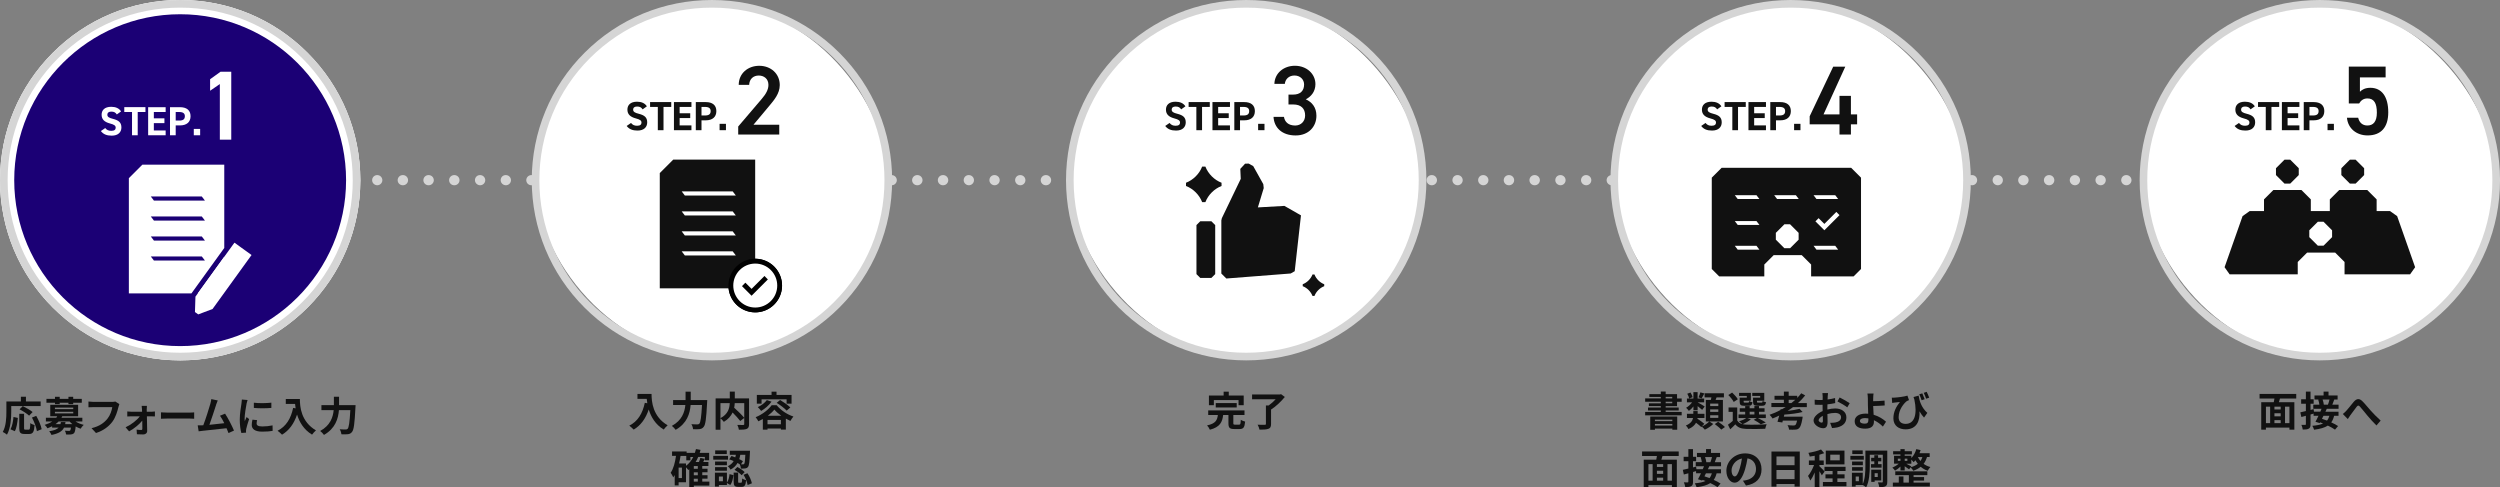 <?xml version="1.0" encoding="UTF-8"?><svg id="Layer_2" xmlns="http://www.w3.org/2000/svg" viewBox="0 0 982.65 191.56"><rect x="0" y="0" width="982.65" height="191.56" fill="#808080" stroke="none"/><defs><style>.cls-1,.cls-2{fill:none;}.cls-1,.cls-2,.cls-3{stroke:#000;stroke-miterlimit:10;}.cls-1,.cls-3{stroke-width:1.9px;}.cls-4,.cls-5,.cls-6,.cls-7,.cls-8{stroke-width:0px;}.cls-5,.cls-3{fill:#fff;}.cls-2{stroke-width:1.52px;}.cls-6{fill:#d5d5d5;}.cls-7{fill:#1b0075;}.cls-8{fill:#111;}</style></defs><g id="_画像"><path class="cls-6" d="m148.29,72.82c-1.1,0-2.02-.9-2.02-2s.87-2,1.97-2h.05c1.1,0,2,.9,2,2s-.9,2-2,2Z"/><path class="cls-6" d="m906.58,72.82h-.1c-1.1,0-2-.9-2-2s.9-2,2-2h.1c1.1,0,2,.9,2,2s-.9,2-2,2Zm-10.11,0h-.1c-1.1,0-2-.9-2-2s.9-2,2-2h.1c1.1,0,2,.9,2,2s-.9,2-2,2Zm-10.11,0c-1.1,0-2.05-.9-2.05-2s.85-2,1.95-2h.1c1.1,0,2,.9,2,2s-.9,2-2,2Zm-10.11,0c-1.1,0-2.05-.9-2.05-2s.85-2,1.95-2h.1c1.1,0,2,.9,2,2s-.9,2-2,2Zm-10.11,0h-.1c-1.1,0-2-.9-2-2s.9-2,2-2h.1c1.1,0,2,.9,2,2s-.9,2-2,2Zm-10.11,0h-.1c-1.1,0-2-.9-2-2s.9-2,2-2h.1c1.1,0,2,.9,2,2s-.9,2-2,2Zm-10.11,0h-.1c-1.1,0-2-.9-2-2s.9-2,2-2h.1c1.1,0,2,.9,2,2s-.9,2-2,2Zm-10.11,0c-1.1,0-2.05-.9-2.05-2s.85-2,1.95-2h.1c1.1,0,2,.9,2,2s-.9,2-2,2Zm-10.11,0c-1.1,0-2.05-.9-2.05-2s.85-2,1.95-2h.1c1.1,0,2,.9,2,2s-.9,2-2,2Zm-10.11,0c-1.1,0-2.05-.9-2.05-2s.85-2,1.95-2h.1c1.1,0,2,.9,2,2s-.9,2-2,2Zm-10.11,0h-.1c-1.1,0-2-.9-2-2s.9-2,2-2h.1c1.1,0,2,.9,2,2s-.9,2-2,2Zm-10.11,0h-.1c-1.1,0-2-.9-2-2s.9-2,2-2h.1c1.1,0,2,.9,2,2s-.9,2-2,2Zm-10.11,0c-1.1,0-2.05-.9-2.05-2s.85-2,1.95-2h.1c1.1,0,2,.9,2,2s-.9,2-2,2Zm-10.11,0c-1.1,0-2.05-.9-2.05-2s.85-2,1.95-2h.1c1.1,0,2,.9,2,2s-.9,2-2,2Zm-10.11,0c-1.1,0-2.05-.9-2.05-2s.85-2,1.95-2h.1c1.1,0,2,.9,2,2s-.9,2-2,2Zm-10.11,0h-.1c-1.1,0-2-.9-2-2s.9-2,2-2h.1c1.1,0,2,.9,2,2s-.9,2-2,2Zm-10.11,0h-.1c-1.1,0-2-.9-2-2s.9-2,2-2h.1c1.1,0,2,.9,2,2s-.9,2-2,2Zm-10.11,0c-1.1,0-2.05-.9-2.05-2s.85-2,1.95-2h.1c1.1,0,2,.9,2,2s-.9,2-2,2Zm-10.11,0c-1.1,0-2.05-.9-2.05-2s.85-2,1.95-2h.1c1.1,0,2,.9,2,2s-.9,2-2,2Zm-10.11,0c-1.1,0-2.05-.9-2.05-2s.85-2,1.95-2h.1c1.1,0,2,.9,2,2s-.9,2-2,2Zm-10.11,0h-.1c-1.1,0-2-.9-2-2s.9-2,2-2h.1c1.1,0,2,.9,2,2s-.9,2-2,2Zm-10.11,0h-.1c-1.1,0-2-.9-2-2s.9-2,2-2h.1c1.1,0,2,.9,2,2s-.9,2-2,2Zm-10.11,0h-.1c-1.1,0-2-.9-2-2s.9-2,2-2h.1c1.1,0,2,.9,2,2s-.9,2-2,2Zm-10.11,0c-1.1,0-2.05-.9-2.05-2s.85-2,1.95-2h.1c1.1,0,2,.9,2,2s-.9,2-2,2Zm-10.11,0c-1.1,0-2.05-.9-2.05-2s.85-2,1.95-2h.1c1.1,0,2,.9,2,2s-.9,2-2,2Zm-10.11,0h-.1c-1.1,0-2-.9-2-2s.9-2,2-2h.1c1.1,0,2,.9,2,2s-.9,2-2,2Zm-10.11,0h-.1c-1.1,0-2-.9-2-2s.9-2,2-2h.1c1.1,0,2,.9,2,2s-.9,2-2,2Zm-10.11,0h-.1c-1.1,0-2-.9-2-2s.9-2,2-2h.1c1.1,0,2,.9,2,2s-.9,2-2,2Zm-10.11,0c-1.1,0-2.05-.9-2.05-2s.85-2,1.95-2h.1c1.1,0,2,.9,2,2s-.9,2-2,2Zm-10.11,0c-1.1,0-2.05-.9-2.05-2s.85-2,1.95-2h.1c1.1,0,2,.9,2,2s-.9,2-2,2Zm-10.11,0h-.1c-1.1,0-2-.9-2-2s.9-2,2-2h.1c1.1,0,2,.9,2,2s-.9,2-2,2Zm-10.11,0h-.1c-1.1,0-2-.9-2-2s.9-2,2-2h.1c1.1,0,2,.9,2,2s-.9,2-2,2Zm-10.11,0c-1.1,0-2.05-.9-2.05-2s.85-2,1.95-2h.1c1.1,0,2,.9,2,2s-.9,2-2,2Zm-10.11,0c-1.1,0-2.05-.9-2.05-2s.85-2,1.95-2h.1c1.1,0,2,.9,2,2s-.9,2-2,2Zm-10.11,0h-.1c-1.1,0-2-.9-2-2s.9-2,2-2h.1c1.1,0,2,.9,2,2s-.9,2-2,2Zm-10.11,0h-.1c-1.1,0-2-.9-2-2s.9-2,2-2h.1c1.1,0,2,.9,2,2s-.9,2-2,2Zm-10.11,0h-.1c-1.1,0-2-.9-2-2s.9-2,2-2h.1c1.1,0,2,.9,2,2s-.9,2-2,2Zm-10.11,0c-1.1,0-2.05-.9-2.05-2s.85-2,1.95-2h.1c1.1,0,2,.9,2,2s-.9,2-2,2Zm-10.11,0c-1.1,0-2.05-.9-2.05-2s.85-2,1.95-2h.1c1.1,0,2,.9,2,2s-.9,2-2,2Zm-10.11,0h-.1c-1.1,0-2-.9-2-2s.9-2,2-2h.1c1.1,0,2,.9,2,2s-.9,2-2,2Zm-10.11,0h-.1c-1.1,0-2-.9-2-2s.9-2,2-2h.1c1.1,0,2,.9,2,2s-.9,2-2,2Zm-10.11,0c-1.1,0-2.05-.9-2.05-2s.85-2,1.95-2h.1c1.1,0,2,.9,2,2s-.9,2-2,2Zm-10.11,0c-1.1,0-2.05-.9-2.05-2s.85-2,1.95-2h.1c1.1,0,2,.9,2,2s-.9,2-2,2Zm-10.11,0h-.1c-1.1,0-2-.9-2-2s.9-2,2-2h.1c1.1,0,2,.9,2,2s-.9,2-2,2Zm-10.11,0h-.1c-1.1,0-2-.9-2-2s.9-2,2-2h.1c1.1,0,2,.9,2,2s-.9,2-2,2Zm-10.11,0h-.1c-1.1,0-2-.9-2-2s.9-2,2-2h.1c1.1,0,2,.9,2,2s-.9,2-2,2Zm-10.11,0c-1.1,0-2.05-.9-2.05-2s.85-2,1.95-2h.1c1.1,0,2,.9,2,2s-.9,2-2,2Zm-10.11,0c-1.1,0-2.05-.9-2.05-2s.85-2,1.95-2h.1c1.1,0,2,.9,2,2s-.9,2-2,2Zm-10.11,0h-.1c-1.1,0-2-.9-2-2s.9-2,2-2h.1c1.1,0,2,.9,2,2s-.9,2-2,2Zm-10.11,0h-.1c-1.1,0-2-.9-2-2s.9-2,2-2h.1c1.1,0,2,.9,2,2s-.9,2-2,2Zm-10.11,0c-1.1,0-2.05-.9-2.05-2s.85-2,1.95-2h.1c1.1,0,2,.9,2,2s-.9,2-2,2Zm-10.11,0c-1.1,0-2.05-.9-2.05-2s.85-2,1.95-2h.1c1.1,0,2,.9,2,2s-.9,2-2,2Zm-10.11,0c-1.1,0-2.05-.9-2.05-2s.85-2,1.95-2h.1c1.1,0,2,.9,2,2s-.9,2-2,2Zm-10.11,0h-.1c-1.1,0-2-.9-2-2s.9-2,2-2h.1c1.1,0,2,.9,2,2s-.9,2-2,2Zm-10.11,0h-.1c-1.1,0-2-.9-2-2s.9-2,2-2h.1c1.1,0,2,.9,2,2s-.9,2-2,2Zm-10.11,0c-1.1,0-2.05-.9-2.05-2s.85-2,1.95-2h.1c1.1,0,2,.9,2,2s-.9,2-2,2Zm-10.11,0c-1.1,0-2.05-.9-2.05-2s.85-2,1.95-2h.1c1.1,0,2,.9,2,2s-.9,2-2,2Zm-10.11,0c-1.1,0-2.05-.9-2.05-2s.85-2,1.95-2h.1c1.1,0,2,.9,2,2s-.9,2-2,2Zm-10.11,0h-.1c-1.1,0-2-.9-2-2s.9-2,2-2h.1c1.1,0,2,.9,2,2s-.9,2-2,2Zm-10.11,0h-.1c-1.1,0-2-.9-2-2s.9-2,2-2h.1c1.1,0,2,.9,2,2s-.9,2-2,2Zm-10.11,0c-1.1,0-2.05-.9-2.05-2s.85-2,1.95-2h.1c1.1,0,2,.9,2,2s-.9,2-2,2Zm-10.11,0c-1.1,0-2.05-.9-2.05-2s.85-2,1.95-2h.1c1.1,0,2,.9,2,2s-.9,2-2,2Zm-10.11,0c-1.1,0-2.05-.9-2.05-2s.85-2,1.95-2h.1c1.1,0,2,.9,2,2s-.9,2-2,2Zm-10.11,0h-.1c-1.1,0-2-.9-2-2s.9-2,2-2h.1c1.1,0,2,.9,2,2s-.9,2-2,2Zm-10.11,0h-.1c-1.1,0-2-.9-2-2s.9-2,2-2h.1c1.1,0,2,.9,2,2s-.9,2-2,2Zm-10.11,0c-1.1,0-2.05-.9-2.05-2s.85-2,1.95-2h.1c1.1,0,2,.9,2,2s-.9,2-2,2Zm-10.11,0c-1.1,0-2.05-.9-2.05-2s.85-2,1.95-2h.1c1.1,0,2,.9,2,2s-.9,2-2,2Zm-10.11,0c-1.1,0-2.05-.9-2.05-2s.85-2,1.95-2h.1c1.1,0,2,.9,2,2s-.9,2-2,2Zm-10.11,0h-.1c-1.1,0-2-.9-2-2s.9-2,2-2h.1c1.1,0,2,.9,2,2s-.9,2-2,2Zm-10.11,0h-.1c-1.1,0-2-.9-2-2s.9-2,2-2h.1c1.1,0,2,.9,2,2s-.9,2-2,2Zm-10.11,0c-1.1,0-2.05-.9-2.05-2s.85-2,1.95-2h.1c1.1,0,2,.9,2,2s-.9,2-2,2Zm-10.11,0c-1.1,0-2.05-.9-2.05-2s.85-2,1.95-2h.1c1.1,0,2,.9,2,2s-.9,2-2,2Zm-10.11,0h-.1c-1.1,0-2-.9-2-2s.9-2,2-2h.1c1.1,0,2,.9,2,2s-.9,2-2,2Zm-10.11,0h-.1c-1.1,0-2-.9-2-2s.9-2,2-2h.1c1.1,0,2,.9,2,2s-.9,2-2,2Zm-10.11,0h-.1c-1.1,0-2-.9-2-2s.9-2,2-2h.1c1.1,0,2,.9,2,2s-.9,2-2,2Z"/><path class="cls-6" d="m916.64,72.82c-1.1,0-2.03-.9-2.03-2s.87-2,1.98-2h.05c1.1,0,2,.9,2,2s-.9,2-2,2Z"/><path class="cls-8" d="m4.42,161.82c0,2.58-.24,6.53-1.68,9.03-.35-.32-1.2-.86-1.65-1.07,1.31-2.29,1.42-5.65,1.42-7.96v-4.03h5.7v-1.84h1.99v1.84h5.78v1.81H4.42v2.22Zm-.29,6.92c.67-1.22,1.01-3.07,1.17-4.85l1.71.37c-.18,1.84-.46,3.95-1.18,5.23l-1.7-.75Zm7.14.14c.48,0,.58-.37.64-2.58.4.34,1.18.64,1.68.77-.18,2.74-.66,3.51-2.14,3.51h-1.78c-1.7,0-2.1-.56-2.1-2.34v-5.59h1.89v5.57c0,.58.06.66.51.66h1.3Zm.18-5.49c-.77-.75-2.45-1.82-3.76-2.5l1.26-1.25c1.28.61,3.01,1.57,3.87,2.32l-1.38,1.42Zm2.8.08c.95,1.67,1.87,3.78,2.13,5.23l-1.87.77c-.21-1.42-1.04-3.65-1.95-5.35l1.7-.66Z"/><path class="cls-8" d="m29.66,165.65c.91.58,2.07,1.07,3.25,1.34-.4.37-.94,1.04-1.22,1.52-.66-.22-1.33-.53-1.94-.9-.14,1.55-.34,2.32-.69,2.69-.34.3-.7.42-1.17.46-.42.05-1.15.03-1.92.02-.03-.46-.21-1.09-.46-1.49.64.06,1.26.08,1.54.08.24,0,.38-.03.51-.14.14-.14.26-.48.34-1.15h-2.74c-.67,1.39-2.02,2.3-4.91,2.88-.16-.45-.59-1.1-.91-1.46,1.97-.3,3.07-.77,3.7-1.42h-2.56v-.54c-.56.29-1.18.56-1.84.8-.19-.43-.72-1.07-1.09-1.34,1.23-.37,2.21-.82,2.99-1.34h-2.5v-1.47h4.08c.14-.19.27-.38.38-.58h-2.74v-4.51h10.95v4.51h-6.24c-.1.19-.19.38-.3.58h8.2v1.47h-2.71Zm-8.05-7.36h-3.36v-1.5h3.36v-.83h1.86v.83h3.43v-.83h1.87v.83h3.38v1.5h-3.38v.56h-1.87v-.56h-3.43v.56h-1.86v-.56Zm-.02,2.53h7.2v-.62h-7.2v.62Zm0,1.68h7.2v-.64h-7.2v.64Zm4.16,3.39c-.03.29-.08.56-.14.83h2.85c-.42-.34-.78-.69-1.12-1.07h-4.29c-.37.38-.77.74-1.25,1.07h1.97c.06-.26.11-.53.16-.83h1.83Z"/><path class="cls-8" d="m46.56,159.95c-.37,1.57-1.07,4.05-2.4,5.83-1.46,1.92-3.58,3.51-6.43,4.42l-1.75-1.9c3.17-.75,4.98-2.15,6.28-3.76,1.06-1.33,1.66-3.15,1.87-4.51h-7.46c-.72,0-1.49.03-1.9.06v-2.26c.48.05,1.39.13,1.92.13h7.39c.32,0,.83-.02,1.26-.13l1.57,1.01c-.14.32-.27.78-.35,1.12Z"/><path class="cls-8" d="m57.67,160.86c0,.29.02.62.02.98h1.89c.42,0,1.02-.06,1.31-.1v1.94c-.38-.02-.88-.03-1.23-.03h-1.92c.05,1.91.1,4.08.11,5.71.02.83-.61,1.41-1.55,1.41-.77,0-1.76-.03-2.48-.08l-.13-1.82c.66.1,1.42.14,1.84.14.3,0,.42-.18.42-.5,0-.78-.02-1.95-.03-3.17-1.12,1.42-3.28,3.22-5.17,4.21l-1.39-1.6c2.27-1.04,4.5-2.82,5.6-4.31h-3.43c-.46,0-1.04.03-1.5.06v-1.97c.38.05,1.04.1,1.46.1h4.35c0-.35-.02-.67-.03-.98-.02-.38-.06-.9-.13-1.33h2.07c-.05.38-.06.9-.06,1.33Z"/><path class="cls-8" d="m65.85,162.18h8.6c.75,0,1.46-.06,1.87-.1v2.51c-.38-.02-1.2-.08-1.87-.08h-8.6c-.91,0-1.99.03-2.58.08v-2.51c.58.05,1.75.1,2.58.1Z"/><path class="cls-8" d="m84.92,159.2c-.51,1.57-1.81,5.63-2.61,7.78,1.95-.19,4.23-.45,5.84-.64-.56-1.15-1.15-2.22-1.68-2.93l2-.82c1.14,1.73,2.77,4.87,3.5,6.66l-2.16.96c-.21-.54-.46-1.2-.77-1.89-2.59.3-7.44.82-9.46,1.02-.4.05-.99.13-1.5.19l-.37-2.34c.54,0,1.23,0,1.76-.02.13,0,.29-.02.43-.02.93-2.37,2.3-6.75,2.77-8.42.22-.82.32-1.31.38-1.86l2.54.53c-.21.48-.45,1.07-.69,1.78Z"/><path class="cls-8" d="m96.92,158.65c-.21,1.07-.77,4.27-.77,5.87,0,.3.02.72.06,1.04.24-.54.5-1.1.72-1.63l.99.79c-.45,1.33-.98,3.07-1.15,3.92-.05.24-.08.59-.08.75,0,.18.02.43.03.66l-1.86.13c-.32-1.1-.62-3.06-.62-5.23,0-2.4.5-5.11.67-6.34.05-.45.14-1.06.16-1.57l2.24.19c-.13.34-.34,1.14-.4,1.42Zm3.95,7.83c0,.7.61,1.14,2.24,1.14,1.42,0,2.61-.13,4.02-.42l.03,2.16c-1.04.19-2.32.3-4.13.3-2.75,0-4.08-.98-4.08-2.62,0-.62.1-1.26.27-2.08l1.84.18c-.13.53-.19.91-.19,1.34Zm5.79-8.2v2.06c-1.97.18-4.87.19-6.88,0v-2.05c1.97.27,5.15.19,6.88-.02Z"/><path class="cls-8" d="m117.87,156.83c0,3.03.43,8.87,6.32,12.34-.42.34-1.2,1.17-1.54,1.67-3.31-2-5.01-5.03-5.89-7.89-1.2,3.59-3.12,6.24-5.91,7.91-.35-.4-1.25-1.18-1.74-1.55,3.33-1.68,5.23-4.77,6.11-8.98l.98.18c-.11-.61-.18-1.18-.22-1.73h-3.65v-1.94h5.54Z"/><path class="cls-8" d="m139.76,159.26s-.02.66-.05.91c-.32,6.37-.64,8.77-1.34,9.6-.48.62-.94.8-1.63.9-.59.08-1.58.08-2.56.03-.03-.58-.29-1.42-.66-1.97,1.01.08,1.95.08,2.37.08.34,0,.53-.05.75-.26.48-.5.8-2.59,1.06-7.35h-4.48c-.26,3.31-1.38,7.2-5.88,9.75-.3-.48-1.02-1.2-1.49-1.55,3.97-2.16,5.04-5.39,5.31-8.2h-4.82v-1.95h4.9v-3.3h2.03v3.3h6.48Z"/><path class="cls-8" d="m654.71,159.62v.56h5.12v1.15h-5.12v.58h6.29v1.33h-14.36v-1.33h6.16v-.58h-5.04v-1.15h5.04v-.56h-4.69v-1.1h4.69v-.61h-6.15v-1.31h6.15v-.59h-4.51v-1.1h4.51v-1.01h1.91v1.01h4.47v1.7h1.82v1.31h-1.82v1.71h-4.47Zm-6.07,4.11h10.61v5.19h-1.92v-.46h-6.85v.48h-1.84v-5.2Zm1.84,1.22v.58h6.85v-.58h-6.85Zm6.85,2.3v-.62h-6.85v.62h6.85Zm-2.62-10.66h2.58v-.59h-2.58v.59Zm0,1.92h2.58v-.61h-2.58v.61Z"/><path class="cls-8" d="m668.95,167.64c1.09-.48,2.29-1.3,2.9-1.99l1.55.99c-.8.83-2.16,1.75-3.3,2.24-.29-.35-.8-.86-1.2-1.2l-.18.19c-.45-.45-1.28-1.1-2.08-1.7-.51.94-1.41,1.81-2.98,2.48-.18-.42-.67-1.07-1.01-1.41,1.94-.78,2.61-1.89,2.82-2.95h-2.4v-1.63h2.5v-1.09h1.71v1.09h2.67v1.63h-2.72c-.02.1-.03.21-.05.3.93.59,2.11,1.42,2.72,1.98l-.96,1.04Zm-3.33-7.89c-.54.7-1.17,1.33-1.79,1.76-.26-.38-.75-.94-1.09-1.23.85-.46,1.73-1.28,2.35-2.13h-2.02v-1.49h2.54v-2.53h1.65v2.53h2.58v1.49h-2.54c.66.34,2.32,1.33,2.75,1.62l-.99,1.33c-.4-.38-1.14-.96-1.79-1.47v1.63h-1.65v-1.5Zm-1.67-3.12c-.08-.51-.4-1.28-.75-1.87l1.28-.48c.35.58.7,1.31.82,1.83l-1.34.53Zm5.96-2c-.38.74-.75,1.44-1.07,1.94l-1.22-.4c.27-.54.58-1.38.72-1.95l1.57.42Zm2.56,2.58c.1-.34.16-.69.22-1.02h-2.67v-1.62h7.59v1.62h-2.88c-.13.35-.27.7-.4,1.02h2.88v8.44h-6.72v-8.44h1.98Zm2.93,1.42h-3.2v.98h3.2v-.98Zm0,2.29h-3.2v.98h3.2v-.98Zm0,2.31h-3.2v1.01h3.2v-1.01Zm-.05,2.54c.86.59,2.07,1.47,2.66,2.08l-1.44,1.02c-.53-.61-1.68-1.54-2.56-2.18l1.34-.93Z"/><path class="cls-8" d="m688.2,164.79c-.8.75-2.15,1.49-3.23,1.94.4.1.83.14,1.31.16,1.97.1,5.89.05,8.13-.14-.21.43-.48,1.26-.56,1.78-2.03.11-5.57.14-7.57.05-1.92-.08-3.23-.54-4.19-1.79-.61.64-1.23,1.26-2,1.95l-.9-1.81c.58-.42,1.28-.94,1.89-1.49v-3.54h-1.65v-1.74h3.41v5.12c.43.75,1.14,1.22,2.06,1.44-.32-.32-.96-.86-1.34-1.12,1.04-.32,2.16-.77,2.83-1.28h-3.04v-1.41h2.61v-1.06h-2.14v-1.39h2.14v-.85h1.76v.85h1.86v-.85h1.81v.85h2.19v1.39h-2.19v1.06h2.69v1.41h-3.12c1.1.53,2.37,1.22,3.09,1.73l-1.94.71c-.61-.5-1.73-1.23-2.79-1.75l1.22-.69h-3.73l1.39.48Zm-6.75-6.79c-.35-.78-1.31-1.94-2.13-2.74l1.5-.96c.83.77,1.84,1.84,2.24,2.64l-1.62,1.06Zm5.14-2.38h-3.03v-1.2h4.63v3.09h-2.83v.34c0,.34.06.4.48.4h1.23c.32,0,.38-.1.45-.62.27.21.88.4,1.31.48-.16,1.09-.59,1.39-1.55,1.39h-1.68c-1.41,0-1.81-.37-1.81-1.65v-1.55h2.8v-.67Zm1.14,7.28h1.86v-1.06h-1.86v1.06Zm4.11-7.28h-3.1v-1.2h4.72v3.09h-2.87v.32c0,.35.08.42.48.42h1.3c.32,0,.38-.1.45-.64.29.21.91.4,1.33.48-.16,1.1-.58,1.41-1.58,1.41h-1.71c-1.44,0-1.81-.37-1.81-1.65v-1.55h2.8v-.67Z"/><path class="cls-8" d="m704.77,160.02c-.69.53-1.41,1.02-2.14,1.49,1.79-.21,3.54-.5,4.72-.82l1.17,1.25c-1.98.54-4.74.85-7.17,1.02l-.19.82h7.39s-.03.53-.1.8c-.38,2.16-.77,3.25-1.31,3.73-.43.42-.86.53-1.54.56-.53.05-1.44.05-2.4,0-.03-.53-.27-1.25-.61-1.76.93.1,1.94.13,2.35.13.3,0,.51-.03.71-.16.26-.21.51-.75.72-1.76h-5.62l-.19.74-1.9-.27c.22-.67.46-1.54.69-2.45-.86.42-1.75.8-2.62,1.15-.26-.38-.82-1.1-1.17-1.46,1.46-.51,2.9-1.12,4.27-1.86l.08-.37.51.06c.5-.27.98-.56,1.44-.85h-5.6v-1.6h4.91v-1.28h-3.68v-1.55h3.68v-1.65h1.89v1.65h3.36v.82c.58-.59,1.1-1.2,1.58-1.82l1.54.85c-.83,1.06-1.78,2.07-2.82,2.99h3.47v1.6h-5.43Zm-.64-1.6c.53-.42,1.04-.83,1.52-1.28h-2.59v1.28h1.07Z"/><path class="cls-8" d="m718.4,155.89c-.02.35-.03.74-.05,1.14,1.06-.13,2.11-.34,2.95-.58l.05,1.99c-.91.21-2.02.37-3.06.5-.02.48-.02.98-.02,1.44v.59c1.09-.27,2.19-.42,3.07-.42,2.46,0,4.4,1.28,4.4,3.49,0,1.89-.99,3.31-3.54,3.95-.74.16-1.44.21-2.1.26l-.74-2.06c.72,0,1.41-.02,1.97-.11,1.3-.24,2.32-.88,2.32-2.05,0-1.09-.96-1.73-2.35-1.73-.99,0-2.03.16-3.01.45.03,1.26.06,2.51.06,3.06,0,1.98-.7,2.51-1.76,2.51-1.55,0-3.75-1.34-3.75-3.04,0-1.39,1.6-2.85,3.57-3.7-.02-.38-.02-.77-.02-1.14v-1.34c-.3.02-.59.03-.85.03-1.07,0-1.7-.02-2.24-.08l-.03-1.94c.94.11,1.63.13,2.21.13.29,0,.61-.02.93-.03.02-.56.02-1.02.02-1.3,0-.34-.06-1.12-.11-1.41h2.21c-.05.29-.11.98-.14,1.39Zm-2.4,10.23c.29,0,.51-.13.51-.67,0-.4-.02-1.14-.05-2-.98.53-1.63,1.18-1.63,1.75,0,.5.75.93,1.17.93Zm11.04-7.63l-.96,1.63c-.77-.66-2.87-1.86-3.86-2.34l.88-1.55c1.23.59,3.09,1.65,3.94,2.26Z"/><path class="cls-8" d="m736.28,156.53c-.02.37-.02.75-.02,1.17,1.28-.02,3.15-.08,4.48-.24l.06,1.91c-1.34.11-3.23.19-4.53.22.03.96.1,2.24.18,3.43,2.03.59,3.76,1.71,4.87,2.74l-1.23,1.91c-.91-.91-2.11-1.86-3.54-2.51.02.21.02.4.02.56,0,1.42-.72,2.77-3.41,2.77-2.29,0-4.16-.75-4.16-2.93,0-1.66,1.42-2.99,4.37-2.99.32,0,.64.02.94.05-.05-1.25-.11-2.61-.11-3.46,0-.98,0-1.92-.02-2.61-.03-.78-.08-1.47-.18-1.87h2.42c-.08.46-.13,1.25-.14,1.87Zm-3.28,9.99c1.02,0,1.39-.45,1.39-1.52,0-.14,0-.34-.02-.56-.42-.06-.86-.11-1.31-.11-1.25,0-2,.43-2,1.12,0,.78.82,1.07,1.94,1.07Z"/><path class="cls-8" d="m744.51,156.3c1.52-.08,4.19-.42,5.23-.8l.61,1.78c-.24.1-.56.21-.82.35-1.09.82-3.25,3.3-3.25,6.37,0,1.87,1.22,2.61,2.75,2.61,3.52,0,4.66-3.76,3.43-9.56-.11-.32-.22-.66-.34-.99l2.02-.56c.32,2.02.98,4.55,3.42,6.8l-1.3,1.84c-.66-.72-1.25-1.54-1.78-2.46.22,3.65-1.02,7.08-5.49,7.08-2.58,0-4.77-1.41-4.77-4.31,0-2.59,1.07-4.55,2.56-6.45-.61.06-1.62.18-2.1.24-.34.05-.58.08-.94.14l-.14-2.08c.27.02.59.02.9,0Zm12,.62l-1.2.4c-.26-.75-.58-1.65-.93-2.34l1.2-.37c.29.66.7,1.65.93,2.3Zm1.78-.61l-1.2.4c-.26-.72-.61-1.65-.94-2.3l1.15-.4c.35.66.75,1.67.99,2.3Z"/><path class="cls-8" d="m653.45,179.24c-.14.5-.3.98-.43,1.44h6.08v10.8h-1.94v-.82h-9.24v.82h-1.84v-10.8h4.93c.1-.46.19-.96.26-1.44h-5.84v-1.79h14.41v1.79h-6.39Zm-5.52,9.68h1.65v-6.48h-1.65v6.48Zm5.79-6.48h-2.45v1.1h2.45v-1.1Zm0,2.59h-2.45v1.22h2.45v-1.22Zm-2.45,3.89h2.45v-1.18h-2.45v1.18Zm5.89-6.48h-1.73v6.48h1.73v-6.48Z"/><path class="cls-8" d="m671.84,183.29c-.16.37-.34.77-.53,1.15h5.15v1.6h-1.73c-.26,1.04-.62,1.89-1.14,2.58,1.06.48,2.02.98,2.69,1.44l-1.2,1.42c-.67-.5-1.7-1.06-2.82-1.6-1.25.83-2.99,1.31-5.41,1.63-.14-.53-.43-1.18-.7-1.54,1.84-.16,3.22-.43,4.24-.91-.4-.16-.8-.32-1.18-.45l-.16.29-1.65-.53c.37-.64.78-1.47,1.18-2.34h-1.92v-.86c-.4.11-.8.24-1.2.35v3.81c0,.94-.16,1.46-.67,1.74-.53.32-1.28.38-2.39.38-.05-.51-.29-1.33-.53-1.86.62.03,1.28.03,1.49.02.19,0,.27-.06.27-.3v-3.28l-1.78.48-.4-1.84c.61-.13,1.36-.3,2.18-.5v-2.88h-1.86v-1.75h1.86v-3.01h1.82v3.01h1.23v1.75h-1.23v2.43l1.22-.32.13,1.02h2.5c.18-.4.34-.78.48-1.15h-3.25v-1.62h2.4c-.08-.59-.26-1.36-.46-1.95l.32-.06h-1.78v-1.6h3.57v-1.52h1.94v1.52h3.57v1.6h-1.31c-.26.74-.53,1.44-.77,2.02h2.46v1.62h-4.64Zm-1.3,2.75c-.19.4-.4.8-.59,1.18.62.19,1.3.43,1.99.69.42-.5.72-1.12.93-1.87h-2.32Zm-.34-6.39c.24.67.45,1.47.48,2l-.06.02h1.68c.22-.58.46-1.38.61-2.02h-2.71Z"/><path class="cls-8" d="m686.28,190.84l-1.2-1.9c.61-.06,1.06-.16,1.49-.26,2.05-.48,3.65-1.95,3.65-4.29,0-2.21-1.2-3.86-3.36-4.23-.22,1.36-.5,2.83-.96,4.34-.96,3.23-2.34,5.22-4.08,5.22s-3.25-1.95-3.25-4.66c0-3.7,3.2-6.85,7.35-6.85s6.47,2.75,6.47,6.24-2.06,5.76-6.1,6.39Zm-4.4-3.58c.67,0,1.3-1.01,1.95-3.17.37-1.18.67-2.55.85-3.87-2.64.54-4.07,2.88-4.07,4.64,0,1.62.64,2.4,1.26,2.4Z"/><path class="cls-8" d="m707.42,177.49v13.77h-2.05v-1.01h-7.11v1.04h-1.97v-13.8h11.12Zm-9.16,1.92v3.44h7.11v-3.44h-7.11Zm7.11,8.92v-3.58h-7.11v3.58h7.11Z"/><path class="cls-8" d="m716.09,186.84c-.19-.42-.58-1.04-.96-1.62v6.24h-1.84v-5.75c-.51,1.23-1.12,2.37-1.75,3.17-.18-.54-.58-1.33-.88-1.81.9-1.04,1.78-2.74,2.37-4.29h-2.03v-1.78h2.29v-1.86c-.67.13-1.33.24-1.95.32-.1-.43-.32-1.07-.53-1.46,1.76-.3,3.73-.77,4.96-1.33l1.26,1.46c-.58.22-1.22.43-1.9.61v2.26h1.71v1.78h-1.71v.46c.43.35,1.75,1.75,2.05,2.1l-1.09,1.49Zm9.67,2.62v1.66h-9.25v-1.66h3.81v-1.41h-2.8v-1.6h2.8v-1.33h-3.19v-1.63h8.29v1.63h-3.22v1.33h2.83v1.6h-2.83v1.41h3.55Zm-.77-6.93h-7.35v-5.41h7.35v5.41Zm-1.86-3.81h-3.73v2.21h3.73v-2.21Z"/><path class="cls-8" d="m732.59,180.68h-5.28v-1.5h5.28v1.5Zm9.22,8.66c0,.93-.14,1.47-.69,1.78-.54.32-1.33.35-2.46.35-.05-.51-.29-1.36-.53-1.86.66.03,1.39.02,1.63.02.22,0,.29-.06.29-.3v-10.6h-5.11v4.34c0,2.54-.19,6.19-1.44,8.5-.27-.29-.91-.74-1.33-.94h-2.79v.64h-1.47v-5.46h4.26v4.45c.96-2.08,1.04-4.98,1.04-7.19v-5.96h8.6v12.23Zm-9.6-6.48h-4.24v-1.46h4.24v1.46Zm-4.24.74h4.24v1.42h-4.24v-1.42Zm4.19-5.12h-4.1v-1.44h4.1v1.44Zm-1.5,8.82h-1.26v1.84h1.26v-1.84Zm6.05-4.88v-1.09h-1.23v-1.38h1.23v-1.04h1.49v1.04h1.26v1.38h-1.26v1.09h1.38v1.39h-4.16v-1.39h1.3Zm.14,6.45v.54h-1.34v-4.79h3.94v4.24h-2.59Zm0-2.87v1.5h1.22v-1.5h-1.22Z"/><path class="cls-8" d="m757.42,179.65c-.32,1.06-.75,1.94-1.33,2.67.74.54,1.62.98,2.67,1.25-.37.34-.83,1.02-1.06,1.47-1.07-.37-2-.91-2.75-1.57-.8.66-1.78,1.17-2.91,1.57-.19-.37-.72-1.02-1.06-1.34l-.61.78c-.38-.3-1.09-.8-1.71-1.22v1.65h-1.67v-1.52c-.66.64-1.44,1.23-2.13,1.6-.24-.37-.74-.9-1.06-1.18.83-.34,1.81-.93,2.51-1.55h-1.84v-3.11h2.51v-.54h-2.87v-1.26h2.87v-.82h1.67v.82h2.83v1.26h-2.83v.54h2.61v.88c.9-.88,1.58-2.15,1.95-3.49l1.7.38c-.13.42-.27.82-.43,1.22h3.99v1.5h-1.06Zm-5.27,10.04h6.4v1.55h-14.55v-1.55h2.34v-2.4h1.83v2.4h2.13v-2.93h-5.35v-1.5h12.61v1.5h-5.41v.75h4.13v1.39h-4.13v.78Zm-6.19-8.55h1.04v-.86h-1.04v.86Zm2.71-.86v.86h1.04v-.86h-1.04Zm2.35,3.39c1.12-.32,2.05-.77,2.8-1.36-.37-.45-.67-.93-.93-1.39-.24.27-.46.53-.72.75-.18-.26-.56-.69-.9-1.02v1.62h-2c.69.35,1.7.86,2.02,1.06l-.27.35Zm2.82-4.02c.26.53.59,1.06,1.02,1.55.32-.45.58-.98.75-1.55h-1.78Z"/><path class="cls-8" d="m896.17,156.64c-.14.5-.3.98-.43,1.44h6.08v10.8h-1.94v-.82h-9.24v.82h-1.84v-10.8h4.93c.1-.46.19-.96.26-1.44h-5.84v-1.79h14.41v1.79h-6.39Zm-5.52,9.68h1.65v-6.48h-1.65v6.48Zm5.79-6.48h-2.45v1.1h2.45v-1.1Zm0,2.59h-2.45v1.22h2.45v-1.22Zm-2.45,3.89h2.45v-1.18h-2.45v1.18Zm5.89-6.48h-1.73v6.48h1.73v-6.48Z"/><path class="cls-8" d="m914.56,160.69c-.16.37-.34.77-.53,1.15h5.15v1.6h-1.73c-.26,1.04-.62,1.89-1.14,2.58,1.06.48,2.02.98,2.69,1.44l-1.2,1.42c-.67-.5-1.7-1.06-2.82-1.6-1.25.83-2.99,1.31-5.41,1.63-.14-.53-.43-1.18-.7-1.54,1.84-.16,3.22-.43,4.24-.91-.4-.16-.8-.32-1.18-.45l-.16.29-1.65-.53c.37-.64.78-1.47,1.18-2.34h-1.92v-.86c-.4.11-.8.24-1.2.35v3.81c0,.94-.16,1.46-.67,1.74-.53.32-1.28.38-2.39.38-.05-.51-.29-1.33-.53-1.86.62.03,1.28.03,1.49.02.19,0,.27-.06.27-.3v-3.28l-1.78.48-.4-1.84c.61-.13,1.36-.3,2.18-.5v-2.88h-1.86v-1.75h1.86v-3.01h1.83v3.01h1.23v1.75h-1.23v2.43l1.22-.32.13,1.02h2.5c.18-.4.34-.78.48-1.15h-3.25v-1.62h2.4c-.08-.59-.26-1.36-.46-1.95l.32-.06h-1.78v-1.6h3.57v-1.52h1.94v1.52h3.57v1.6h-1.31c-.26.74-.53,1.44-.77,2.02h2.46v1.62h-4.64Zm-1.3,2.75c-.19.4-.4.8-.59,1.18.62.19,1.3.43,1.99.69.42-.5.72-1.12.93-1.87h-2.32Zm-.34-6.39c.24.67.45,1.47.48,2l-.06.02h1.68c.22-.58.46-1.38.61-2.02h-2.71Z"/><path class="cls-8" d="m922.23,161.47c.74-.77,1.97-2.42,2.96-3.57,1.12-1.26,2.16-1.38,3.33-.24,1.09,1.06,2.37,2.71,3.31,3.73,1.02,1.12,2.38,2.56,3.91,3.92l-1.65,1.92c-1.15-1.09-2.51-2.64-3.52-3.83-.99-1.18-2.19-2.71-2.95-3.55-.56-.62-.86-.54-1.33.05-.64.8-1.78,2.38-2.46,3.3-.37.53-.74,1.1-1.01,1.52l-1.95-2c.48-.37.88-.74,1.36-1.25Z"/><path class="cls-8" d="m256.1,154.83c0,3.03.43,8.87,6.32,12.34-.42.34-1.2,1.17-1.54,1.67-3.31-2-5.01-5.03-5.89-7.89-1.2,3.59-3.12,6.24-5.91,7.91-.35-.4-1.25-1.18-1.74-1.55,3.33-1.68,5.23-4.77,6.11-8.98l.98.18c-.11-.61-.18-1.18-.22-1.73h-3.65v-1.94h5.54Z"/><path class="cls-8" d="m277.99,157.26s-.02.66-.05.91c-.32,6.37-.64,8.77-1.34,9.6-.48.62-.94.8-1.63.9-.59.08-1.58.08-2.56.03-.03-.58-.29-1.42-.66-1.97,1.01.08,1.95.08,2.37.08.34,0,.53-.05.75-.26.48-.5.8-2.59,1.06-7.35h-4.48c-.26,3.31-1.38,7.2-5.88,9.75-.3-.48-1.02-1.2-1.49-1.55,3.97-2.16,5.04-5.39,5.31-8.2h-4.82v-1.95h4.9v-3.3h2.03v3.3h6.48Z"/><path class="cls-8" d="m294.42,166.71c0,1.02-.21,1.55-.88,1.86-.66.3-1.68.34-3.11.34-.06-.54-.35-1.39-.62-1.89.94.05,2.02.03,2.32.03.3-.02.4-.1.4-.38v-2.4l-1.57,1.22c-.64-.88-1.84-2.18-3.01-3.35-.62,1.34-1.7,2.66-3.44,3.68-.27-.38-.86-1.06-1.33-1.41v4.51h-1.9v-12.33h5.57v-2.66h1.97v2.66h5.6v10.12Zm-11.24-2.35c3.03-1.57,3.57-3.94,3.65-5.91h-3.65v5.91Zm5.62-5.91c-.03.59-.1,1.18-.22,1.81,1.36,1.23,3.07,2.87,3.95,3.97v-5.78h-3.73Z"/><path class="cls-8" d="m305.25,159.25c1.7,2.06,4.16,3.67,6.61,4.47-.43.48-.86,1.18-1.18,1.73-.58-.26-1.18-.56-1.79-.9v4.32h-1.94v-.43h-5.27v.45h-1.84v-4.19c-.58.34-1.17.64-1.76.9-.24-.46-.7-1.2-1.07-1.62,2.61-1.02,5.11-3.03,6.31-4.72h1.94Zm-5.91-.59h-1.86v-3.44h5.79v-1.28h1.95v1.28h5.91v3.44h-1.95v-1.71h-9.84v1.71Zm3.91-.78c-1.01,1.44-2.61,2.8-4.08,3.65-.27-.4-.93-1.17-1.31-1.52,1.38-.62,2.75-1.65,3.55-2.75l1.84.62Zm3.7,8.88v-1.7h-5.27v1.7h5.27Zm.13-3.36c-1.09-.77-2.05-1.6-2.71-2.42-.61.78-1.5,1.63-2.56,2.42h5.27Zm-.45-6.18c1.34.8,3.14,2.03,4.02,2.93l-1.44,1.25c-.82-.9-2.53-2.19-3.92-3.06l1.34-1.12Z"/><path class="cls-8" d="m278.81,190.86h-6.1v.62h-1.79v-7c-.11.1-.24.19-.35.27-.18-.24-.58-.72-.93-1.09v5.89h-2.9v1.25h-1.54v-4.05c-.18.3-.37.61-.58.88-.18-.43-.67-1.39-1.01-1.81,1.12-1.6,1.73-4.02,2.1-6.63h-1.55v-1.73h5.73v.54h3.25c.16-.48.3-.98.42-1.49l1.79.32c-.1.4-.21.78-.32,1.17h3.7v2.91h-1.68v-1.31h-2.61c-.29.72-.64,1.38-1.02,2h1.3c.22-.54.45-1.14.56-1.62l1.73.37c-.19.43-.4.85-.61,1.25h2.05v1.57h-2.42v1.07h2.07v1.39h-2.07v1.14h2.07v1.38h-2.07v1.14h2.79v1.55Zm-10.77-7.06h-1.3v4.11h1.3v-4.11Zm1.6-.7c1.18-.88,2.14-2.06,2.85-3.47h-1.12v1.31h-1.62v-1.73h-2.26c-.14,1.01-.34,2-.56,2.96h2.71v.93Zm4.64.1h-1.57v1.07h1.57v-1.07Zm0,2.46h-1.57v1.14h1.57v-1.14Zm-1.57,3.65h1.57v-1.14h-1.57v1.14Z"/><path class="cls-8" d="m286.16,180.68h-5.81v-1.5h5.81v1.5Zm-.42,8.98c.59-.8.88-2.06,1.02-3.3l1.5.38c-.16,1.42-.45,2.95-1.23,3.89l-1.3-.78v.78h-3.15v.62h-1.57v-5.46h4.72v3.86Zm-.02-6.8h-4.66v-1.46h4.66v1.46Zm-4.66.74h4.66v1.42h-4.66v-1.42Zm4.61-5.12h-4.56v-1.44h4.56v1.44Zm-1.52,8.84h-1.57v1.84h1.57v-1.84Zm3.36-8.08c.48.14.99.34,1.5.53.1-.34.18-.67.24-1.01h-2.4v-1.58h7.94s0,.48-.02.71c-.16,3.62-.32,5.11-.75,5.62-.3.4-.61.54-1.06.61-.38.06-1.04.08-1.73.06-.03-.51-.21-1.22-.45-1.67-.27-.18-.56-.35-.88-.53-.58,1.02-1.44,1.92-2.75,2.61-.19-.42-.69-1.04-1.07-1.34,1.1-.53,1.83-1.23,2.3-2.02-.59-.26-1.2-.5-1.76-.67l.88-1.31Zm3.79,10.5c.3,0,.37-.21.42-1.68.32.29,1.07.56,1.55.69-.18,2.1-.64,2.62-1.78,2.62h-1.31c-1.5,0-1.81-.53-1.81-2.11v-3.5h1.76v3.49c0,.45.03.5.32.5h.85Zm-1.47-6.19c1.02.53,2.26,1.34,2.86,2.03l-1.18,1.22c-.54-.66-1.76-1.55-2.79-2.14l1.1-1.1Zm1.14-4.79c-.1.58-.22,1.15-.4,1.71.56.27,1.07.54,1.46.8l-.77,1.23c.34.02.61.02.77.02.21.02.35-.03.48-.19.22-.26.35-1.2.46-3.57h-2Zm2.82,7.25c.85,1.22,1.52,2.85,1.75,3.95l-1.68.69c-.16-1.1-.82-2.8-1.6-4.03l1.54-.61Z"/><rect class="cls-5" x="210.5" y="1.5" width="138.65" height="138.65" rx="69.32" ry="69.32"/><path class="cls-6" d="m279.83,141.65h0c-18.92,0-36.7-7.37-50.08-20.75-13.38-13.38-20.74-31.16-20.74-50.08,0-18.92,7.37-36.7,20.75-50.08,13.38-13.37,31.16-20.74,50.08-20.74h0c18.92,0,36.7,7.37,50.08,20.75,13.38,13.38,20.74,31.16,20.74,50.08,0,18.92-7.37,36.7-20.75,50.08-13.38,13.37-31.16,20.74-50.08,20.74Zm0-138.65c-18.12,0-35.14,7.05-47.96,19.86-12.81,12.81-19.87,29.84-19.87,47.96,0,18.12,7.05,35.15,19.86,47.96,12.81,12.81,29.84,19.87,47.96,19.87h0c18.12,0,35.14-7.05,47.96-19.86,12.81-12.81,19.87-29.84,19.87-47.96,0-18.12-7.05-35.15-19.86-47.96-12.81-12.81-29.84-19.87-47.96-19.87h0Z"/><rect class="cls-5" x="420.5" y="1.5" width="138.65" height="138.65" rx="69.32" ry="69.32"/><path class="cls-6" d="m489.83,141.65h0c-18.92,0-36.7-7.37-50.08-20.75-13.38-13.38-20.74-31.16-20.74-50.08,0-18.92,7.37-36.7,20.75-50.08,13.38-13.37,31.16-20.74,50.08-20.74h0c18.92,0,36.7,7.37,50.08,20.75,13.38,13.38,20.74,31.16,20.74,50.08,0,18.92-7.37,36.7-20.75,50.08-13.38,13.37-31.16,20.74-50.08,20.74Zm0-138.65c-18.12,0-35.14,7.05-47.96,19.86-12.81,12.81-19.87,29.84-19.87,47.96,0,18.12,7.05,35.15,19.86,47.96,12.81,12.81,29.84,19.87,47.96,19.87h0c18.12,0,35.14-7.05,47.96-19.86,12.81-12.81,19.87-29.84,19.87-47.96,0-18.12-7.05-35.15-19.86-47.96-12.81-12.81-29.84-19.87-47.96-19.87h0Z"/><rect class="cls-5" x="634.5" y="1.5" width="138.65" height="138.65" rx="69.32" ry="69.32"/><path class="cls-6" d="m703.83,141.65h0c-18.92,0-36.7-7.37-50.08-20.75-13.38-13.38-20.74-31.16-20.74-50.08,0-18.92,7.37-36.7,20.75-50.08,13.38-13.37,31.16-20.74,50.08-20.74h0c18.92,0,36.7,7.37,50.08,20.75,13.38,13.38,20.74,31.16,20.74,50.08,0,18.92-7.37,36.7-20.75,50.08-13.38,13.37-31.16,20.74-50.08,20.74Zm0-138.65c-18.12,0-35.14,7.05-47.96,19.86-12.81,12.81-19.87,29.84-19.87,47.96,0,18.12,7.05,35.15,19.86,47.96,12.81,12.81,29.84,19.87,47.96,19.87h0c18.12,0,35.14-7.05,47.96-19.86,12.81-12.81,19.87-29.84,19.87-47.96,0-18.12-7.05-35.15-19.86-47.96-12.81-12.81-29.84-19.87-47.96-19.87h0Z"/><rect class="cls-5" x="842.5" y="1.5" width="138.65" height="138.65" rx="69.32" ry="69.32"/><path class="cls-6" d="m911.83,141.65h0c-18.92,0-36.7-7.37-50.08-20.75-13.38-13.38-20.74-31.16-20.74-50.08,0-18.92,7.37-36.7,20.75-50.08,13.38-13.37,31.16-20.74,50.08-20.74h0c18.92,0,36.7,7.37,50.08,20.75,13.38,13.38,20.74,31.16,20.74,50.08,0,18.92-7.37,36.7-20.75,50.08-13.38,13.37-31.16,20.74-50.08,20.74Zm0-138.65c-18.12,0-35.14,7.05-47.96,19.86-12.81,12.81-19.87,29.84-19.87,47.96,0,18.12,7.05,35.15,19.86,47.96,12.81,12.81,29.84,19.87,47.96,19.87h0c18.12,0,35.14-7.05,47.96-19.86,12.81-12.81,19.87-29.84,19.87-47.96,0-18.12-7.05-35.15-19.86-47.96-12.81-12.81-29.84-19.87-47.96-19.87h0Z"/><path class="cls-8" d="m252.59,42.99c-.48-.75-1.06-1.12-2.18-1.12-1.01,0-1.55.46-1.55,1.22,0,.86.7,1.25,2.18,1.62,2.3.58,3.35,1.44,3.35,3.39,0,1.81-1.22,3.22-3.81,3.22-1.94,0-3.28-.53-4.26-1.81l1.71-1.18c.59.74,1.26,1.1,2.4,1.1,1.28,0,1.71-.56,1.71-1.23,0-.77-.46-1.2-2.26-1.67-2.18-.58-3.27-1.62-3.27-3.44,0-1.75,1.15-3.11,3.78-3.11,1.76,0,3.09.59,3.87,1.81l-1.68,1.2Z"/><path class="cls-8" d="m263.84,40.12v1.91h-3.04s0,9.14,0,9.14h-2.24v-9.14s-3.04,0-3.04,0v-1.91h8.32Z"/><path class="cls-8" d="m271.78,40.12v1.91h-4.64v2.48s4.16,0,4.16,0v1.89h-4.16v2.88h4.64v1.89h-6.88v-11.04h6.88Z"/><path class="cls-8" d="m275.73,47.28v3.89h-2.24v-11.04h3.95c2.54,0,4.13,1.17,4.13,3.54,0,2.34-1.57,3.62-4.13,3.62h-1.71Zm1.39-1.89c1.55,0,2.21-.54,2.21-1.73,0-1.06-.66-1.63-2.21-1.63h-1.39v3.36s1.39,0,1.39,0Z"/><path class="cls-8" d="m285.34,51.17h-2.5v-2.5h2.5v2.5Z"/><path class="cls-8" d="m306.29,52.89h-16.13v-3.17l9.17-10.75c1.74-2.01,2.71-3.75,2.71-5.61,0-2.44-1.82-3.67-3.79-3.67-2.09,0-3.67,1.28-3.79,3.67h-4.1c0-4.53,3.64-7.5,8.05-7.5,4.56,0,8.08,3.09,8.08,7.58,0,3.37-2.32,6-4.02,8.05l-6.31,7.54h10.13v3.87Z"/><path class="cls-5" d="m291.53,113.32h-32.2v-45.29c2.07-2.07,3.23-3.23,5.3-5.3h32.2v45.29c-2.07,2.07-3.23,3.23-5.3,5.3Z"/><polygon class="cls-4" points="289.22 76.85 269.18 76.85 267.95 75.23 288 75.23 289.22 76.85"/><polygon class="cls-4" points="289.22 84.7 269.18 84.7 267.95 83.09 288 83.09 289.22 84.7"/><polygon class="cls-4" points="289.22 92.56 269.18 92.56 267.95 90.94 288 90.94 289.22 92.56"/><polygon class="cls-4" points="289.22 100.41 269.18 100.41 267.95 98.8 288 98.8 289.22 100.41"/><polyline class="cls-2" points="290.84 115.64 290.84 107.29 305.34 107.29"/><circle class="cls-3" cx="296.86" cy="112.24" r="9.59" transform="translate(119.42 375.38) rotate(-76.72)"/><polyline class="cls-1" points="292.31 111.79 295.41 114.89 301.15 109.16"/><path class="cls-8" d="m291.53,113.32h-32.2v-45.29c2.07-2.07,3.23-3.23,5.3-5.3h32.2v45.29c-2.07,2.07-3.23,3.23-5.3,5.3Z"/><polygon class="cls-5" points="289.22 76.85 269.18 76.85 267.95 75.23 288 75.23 289.22 76.85"/><polygon class="cls-5" points="289.22 84.7 269.18 84.7 267.95 83.09 288 83.09 289.22 84.7"/><polygon class="cls-5" points="289.22 92.56 269.18 92.56 267.95 90.94 288 90.94 289.22 92.56"/><polygon class="cls-5" points="289.22 100.41 269.18 100.41 267.95 98.8 288 98.8 289.22 100.41"/><polyline class="cls-2" points="290.84 115.64 290.84 107.29 305.34 107.29"/><circle class="cls-5" cx="296.86" cy="112.24" r="9.59" transform="translate(119.42 375.38) rotate(-76.72)"/><path class="cls-4" d="m296.86,122.78c-5.81,0-10.54-4.73-10.54-10.54s4.73-10.54,10.54-10.54,10.54,4.73,10.54,10.54-4.73,10.54-10.54,10.54Zm0-19.18c-4.76,0-8.64,3.87-8.64,8.64s3.87,8.64,8.64,8.64,8.64-3.87,8.64-8.64-3.87-8.64-8.64-8.64Z"/><polygon class="cls-4" points="295.41 116.24 291.64 112.46 292.98 111.11 295.41 113.55 300.48 108.48 301.82 109.83 295.41 116.24"/><path class="cls-8" d="m674.94,42.99c-.48-.75-1.06-1.12-2.18-1.12-1.01,0-1.55.46-1.55,1.22,0,.86.7,1.25,2.18,1.62,2.3.58,3.35,1.44,3.35,3.39,0,1.81-1.22,3.22-3.81,3.22-1.94,0-3.28-.53-4.26-1.81l1.71-1.18c.59.74,1.26,1.1,2.4,1.1,1.28,0,1.71-.56,1.71-1.23,0-.77-.46-1.2-2.26-1.67-2.18-.58-3.27-1.62-3.27-3.44,0-1.75,1.15-3.11,3.78-3.11,1.76,0,3.09.59,3.87,1.81l-1.68,1.2Z"/><path class="cls-8" d="m686.19,40.12v1.91h-3.04s0,9.14,0,9.14h-2.24v-9.14s-3.04,0-3.04,0v-1.91h8.32Z"/><path class="cls-8" d="m694.13,40.12v1.91h-4.64v2.48s4.16,0,4.16,0v1.89h-4.16v2.88h4.64v1.89h-6.88v-11.04h6.88Z"/><path class="cls-8" d="m698.07,47.28v3.89h-2.24v-11.04h3.95c2.54,0,4.13,1.17,4.13,3.54,0,2.34-1.57,3.62-4.13,3.62h-1.71Zm1.39-1.89c1.55,0,2.21-.54,2.21-1.73,0-1.06-.66-1.63-2.21-1.63h-1.39v3.36s1.39,0,1.39,0Z"/><path class="cls-8" d="m707.69,51.17h-2.5v-2.5h2.5v2.5Z"/><path class="cls-8" d="m725.31,26.2l-8.55,18.76h6.27s0-7.27,0-7.27h4.49v7.27s2.44,0,2.44,0v3.91h-2.44v4.02h-4.49v-4.02h-11.72v-3.17l9.25-19.49h4.76Z"/><path class="cls-8" d="m728.58,108.65h-52.83c-1.14-1.14-1.78-1.78-2.92-2.92v-35.9c1.51-1.51,2.36-2.36,3.87-3.87h50.92c1.51,1.51,2.36,2.36,3.87,3.87v35.9c-1.14,1.14-1.78,1.78-2.92,2.92Z"/><path class="cls-5" d="m708.19,100.29h-11.03c-1.44,1.44-2.25,2.24-3.68,3.68v5.52s18.4,0,18.4,0v-5.52c-1.44-1.44-2.24-2.25-3.68-3.68Z"/><path class="cls-5" d="m701.37,97.57h2.24c1.31-1.31,2.05-2.05,3.36-3.36v-2.69c-1.31-1.31-2.05-2.05-3.36-3.36h-2.24c-1.31,1.31-2.05,2.05-3.36,3.36v2.69c1.31,1.31,2.05,2.05,3.36,3.36Z"/><polygon class="cls-5" points="691.55 88.4 683.02 88.4 681.88 86.9 690.41 86.9 691.55 88.4"/><polygon class="cls-5" points="691.55 98.13 683.02 98.13 681.88 96.62 690.41 96.62 691.55 98.13"/><polygon class="cls-5" points="707.03 78.23 698.5 78.23 697.36 76.73 705.89 76.73 707.03 78.23"/><polygon class="cls-5" points="691.55 78.23 683.02 78.23 681.88 76.73 690.41 76.73 691.55 78.23"/><polygon class="cls-5" points="722.51 78.23 713.98 78.23 712.84 76.73 721.36 76.73 722.51 78.23"/><polygon class="cls-5" points="722.51 98.13 713.98 98.13 712.84 96.62 721.36 96.62 722.51 98.13"/><polyline class="cls-8" points="714.19 86.38 717.08 89.26 722.42 83.93"/><polygon class="cls-5" points="717.08 90.51 713.57 87 714.82 85.75 717.08 88.01 721.79 83.3 723.04 84.56 717.08 90.51"/><path class="cls-8" d="m487.03,166.91c.53,0,.61-.26.67-1.92.38.29,1.22.59,1.71.72-.21,2.32-.69,2.93-2.21,2.93h-2.05c-1.86,0-2.3-.54-2.3-2.27v-3.25h-2.08c-.32,2.75-1.2,4.74-5.22,5.79-.19-.5-.69-1.28-1.1-1.7,3.42-.74,4-2.11,4.24-4.1h-3.79v-1.79h14.26v1.79h-4.39v3.22c0,.51.1.58.67.58h1.58Zm-9.91-7.65h-1.94v-3.78h5.78v-1.54h2.02v1.54h5.87v3.78h-2.03v-2h-9.7v2Zm.74.91v-1.73h8.24v1.73h-8.24Z"/><path class="cls-8" d="m505.01,156.03c-1.41,1.73-3.47,3.73-5.41,4.95v5.68c0,1.1-.27,1.62-1.06,1.9-.8.29-1.94.32-3.47.32-.11-.58-.46-1.42-.75-1.95,1.12.06,2.43.06,2.8.05.35,0,.46-.08.46-.35v-7.25h1.07c.98-.69,1.97-1.58,2.77-2.45h-9.28v-1.87h10.92l.46-.13,1.49,1.1Z"/><path class="cls-8" d="m464.27,42.99c-.48-.75-1.06-1.12-2.18-1.12-1.01,0-1.55.46-1.55,1.22,0,.86.7,1.25,2.18,1.62,2.3.58,3.35,1.44,3.35,3.39,0,1.81-1.22,3.22-3.81,3.22-1.94,0-3.28-.53-4.26-1.81l1.71-1.18c.59.74,1.26,1.1,2.4,1.1,1.28,0,1.71-.56,1.71-1.23,0-.77-.46-1.2-2.26-1.67-2.18-.58-3.27-1.62-3.27-3.44,0-1.75,1.15-3.11,3.78-3.11,1.76,0,3.09.59,3.87,1.81l-1.68,1.2Z"/><path class="cls-8" d="m475.52,40.12v1.91h-3.04s0,9.14,0,9.14h-2.24v-9.14s-3.04,0-3.04,0v-1.91h8.32Z"/><path class="cls-8" d="m483.45,40.12v1.91h-4.64v2.48s4.16,0,4.16,0v1.89h-4.16v2.88h4.64v1.89h-6.88v-11.04h6.88Z"/><path class="cls-8" d="m487.4,47.28v3.89h-2.24v-11.04h3.95c2.54,0,4.13,1.17,4.13,3.54,0,2.34-1.57,3.62-4.13,3.62h-1.71Zm1.39-1.89c1.55,0,2.21-.54,2.21-1.73,0-1.06-.66-1.63-2.21-1.63h-1.39v3.36s1.39,0,1.39,0Z"/><path class="cls-8" d="m497.02,51.17h-2.5v-2.5h2.5v2.5Z"/><path class="cls-8" d="m506.44,37.18h1.86c2.79,0,4.29-1.47,4.29-3.98,0-1.93-1.51-3.52-3.79-3.52-2.17,0-3.6,1.43-3.79,3.29h-4.1c.12-4.29,3.75-7.12,8.05-7.12,4.68,0,8.08,3.21,8.08,7.23,0,2.9-1.7,4.91-3.79,5.96,2.44,1.08,4.18,3.17,4.18,6.46,0,4.22-3.02,7.74-8.16,7.74-5.42,0-8.47-3.09-8.7-7.31h4.1c.31,1.93,1.66,3.4,4.41,3.41,2.32,0,3.91-1.7,3.91-3.95,0-2.71-1.58-4.33-4.68-4.33h-1.86v-3.87Z"/><path class="cls-8" d="m476.5,110.09h-5.08c-.78-.78-1.22-1.22-2-2v-19.97c.78-.78,1.22-1.22,2-2h5.08l2,2v19.97l-2,2Z"/><path class="cls-5" d="m476.86,110.94h-5.78l-2.5-2.5v-20.68l2.5-2.5h5.78l2.5,2.5v20.68l-2.5,2.5Zm-5.08-1.7h4.37l1.5-1.5v-19.27l-1.5-1.5h-4.37l-1.5,1.5v19.27l1.5,1.5Z"/><path class="cls-8" d="m479.5,86.55v21.24c.9.9,1.4,1.4,2.3,2.3l25.7-2,1.97-1.11,2.53-22.64-7-4-9.75.55,2.09-6.89c-.07-.62-.13-1.17-.19-1.79l-4.09-7.33-2.09-1.18-1.82.07c-.87.94-1.35,1.46-2.21,2.4l.19,4.02-7.4,15.37c-.08.34-.15.66-.23,1Z"/><path class="cls-5" d="m481.57,110.7l-2.66-2.66v-21.62s.29-1.12.29-1.12l7.33-15.24-.19-4.12,2.55-2.77,2.24-.08,2.38,1.34,4.24,7.7.2,1.91-1.88,6.19,9.08-.51,7.49,4.28-2.61,23.33-2.35,1.33-26.1,2.03Zm-1.48-3.16l1.93,1.93,25.29-1.97,1.59-.9,2.46-21.95-6.51-3.72-10.43.59,2.3-7.59-.17-1.55-3.95-7.08-1.8-1.01-1.41.05-1.88,2.04.18,3.92-7.43,15.45-.2.87v20.93Z"/><path class="cls-8" d="m520.5,112.49c-1.72.66-3.18,2.11-3.84,3.84h-.77c-.66-1.72-2.11-3.18-3.84-3.84v-.77c1.72-.66,3.18-2.11,3.84-3.84h.77c.66,1.72,2.11,3.18,3.84,3.84v.77Z"/><path class="cls-8" d="m480.14,73.1c-2.85,1.1-5.26,3.5-6.35,6.35h-1.27c-1.1-2.85-3.5-5.26-6.35-6.35v-1.27c2.85-1.1,5.26-3.5,6.35-6.35h1.27c1.1,2.85,3.5,5.26,6.35,6.35v1.27Z"/><path class="cls-8" d="m884.61,42.99c-.48-.75-1.06-1.12-2.18-1.12-1.01,0-1.55.46-1.55,1.22,0,.86.7,1.25,2.18,1.62,2.3.58,3.35,1.44,3.35,3.39,0,1.81-1.22,3.22-3.81,3.22-1.94,0-3.28-.53-4.26-1.81l1.71-1.18c.59.74,1.26,1.1,2.4,1.1,1.28,0,1.71-.56,1.71-1.23,0-.77-.46-1.2-2.26-1.67-2.18-.58-3.27-1.62-3.27-3.44,0-1.75,1.15-3.11,3.78-3.11,1.76,0,3.09.59,3.87,1.81l-1.68,1.2Z"/><path class="cls-8" d="m895.86,40.12v1.91h-3.04s0,9.14,0,9.14h-2.24v-9.14s-3.04,0-3.04,0v-1.91h8.32Z"/><path class="cls-8" d="m903.8,40.12v1.91h-4.64v2.48s4.16,0,4.16,0v1.89h-4.16v2.88h4.64v1.89h-6.88v-11.04h6.88Z"/><path class="cls-8" d="m907.75,47.28v3.89h-2.24v-11.04h3.95c2.54,0,4.13,1.17,4.13,3.54,0,2.34-1.57,3.62-4.13,3.62h-1.71Zm1.39-1.89c1.55,0,2.21-.54,2.21-1.73,0-1.06-.66-1.63-2.21-1.63h-1.39v3.36s1.39,0,1.39,0Z"/><path class="cls-8" d="m917.36,51.17h-2.5v-2.5h2.5v2.5Z"/><path class="cls-8" d="m927.28,40.66h-4.06v-14.47s14.47,0,14.47,0v4.22h-10.1s0,5.65,0,5.65c.81-.81,2.05-1.55,4.1-1.55,4.45,0,7.04,3.44,7.04,9.63,0,5.84-2.79,9.09-8.12,9.09-4.33,0-7.74-2.71-8.12-6.96h4.41c.46,1.93,1.7,3.06,3.64,3.06,2.28,0,3.71-1.51,3.71-5.03,0-3.67-1.08-5.61-3.71-5.61-1.59,0-2.59.85-3.25,1.97Z"/><path class="cls-8" d="m947.31,107.84h-70.93c-.84-1.19-1.15-1.63-1.99-2.81l7.08-20.09c1.03-.73,1.77-1.26,2.8-1.98h55.15c1.03.73,1.77,1.26,2.8,1.99l7.07,20.09c-.84,1.19-1.15,1.62-1.99,2.8Z"/><path class="cls-8" d="m904.6,74.69h-11.03c-1.44,1.44-2.25,2.24-3.68,3.68v5.52s18.4,0,18.4,0v-5.52c-1.44-1.44-2.24-2.25-3.68-3.68Z"/><path class="cls-8" d="m930.47,74.69h-11.03c-1.44,1.44-2.25,2.24-3.68,3.68v5.52s18.4,0,18.4,0v-5.52c-1.44-1.44-2.24-2.25-3.68-3.68Z"/><path class="cls-8" d="m897.95,72.17h2.24c1.31-1.31,2.05-2.05,3.36-3.36v-2.69c-1.31-1.31-2.05-2.05-3.36-3.36h-2.24c-1.31,1.31-2.05,2.05-3.36,3.36v2.69c1.31,1.31,2.05,2.05,3.36,3.36Z"/><path class="cls-8" d="m923.65,72.17h2.24c1.31-1.31,2.05-2.05,3.36-3.36v-2.69c-1.31-1.31-2.05-2.05-3.36-3.36h-2.24c-1.31,1.31-2.05,2.05-3.36,3.36v2.69c1.31,1.31,2.05,2.05,3.36,3.36Z"/><path class="cls-5" d="m917.86,99.29h-11.03c-1.44,1.44-2.25,2.24-3.68,3.68v5.52s18.4,0,18.4,0v-5.52c-1.44-1.44-2.24-2.25-3.68-3.68Z"/><path class="cls-5" d="m911.05,96.57h2.24c1.31-1.31,2.05-2.05,3.36-3.36v-2.69c-1.31-1.31-2.05-2.05-3.36-3.36h-2.24c-1.31,1.31-2.05,2.05-3.36,3.36v2.69c1.31,1.31,2.05,2.05,3.36,3.36Z"/><rect class="cls-5" x="1.5" y="1.5" width="138.65" height="138.65" rx="69.32" ry="69.32"/><path class="cls-6" d="m70.83,141.65h0c-18.92,0-36.7-7.37-50.08-20.75C7.36,107.52,0,89.74,0,70.82c0-18.92,7.37-36.7,20.75-50.08C34.13,7.37,51.91,0,70.82,0h0c18.92,0,36.7,7.37,50.08,20.75,13.38,13.38,20.74,31.16,20.74,50.08,0,18.92-7.37,36.7-20.75,50.08-13.38,13.37-31.16,20.74-50.08,20.74Zm0-138.65c-18.12,0-35.14,7.05-47.96,19.86C10.06,35.67,3,52.7,3,70.82c0,18.12,7.05,35.15,19.86,47.96,12.81,12.81,29.84,19.87,47.96,19.87h0c18.12,0,35.14-7.05,47.96-19.86,12.81-12.81,19.87-29.84,19.87-47.96,0-18.12-7.05-35.15-19.86-47.96-12.81-12.81-29.84-19.87-47.96-19.87h0Z"/><path class="cls-8" d="m45.92,44.99c-.48-.75-1.06-1.12-2.18-1.12-1.01,0-1.55.46-1.55,1.22,0,.86.7,1.25,2.18,1.62,2.3.58,3.35,1.44,3.35,3.39,0,1.81-1.22,3.22-3.81,3.22-1.94,0-3.28-.53-4.26-1.81l1.71-1.18c.59.74,1.26,1.1,2.4,1.1,1.28,0,1.71-.56,1.71-1.23,0-.77-.46-1.2-2.26-1.67-2.18-.58-3.27-1.62-3.27-3.44,0-1.75,1.15-3.11,3.78-3.11,1.76,0,3.09.59,3.87,1.81l-1.68,1.2Z"/><path class="cls-8" d="m57.17,42.12v1.91h-3.04s0,9.14,0,9.14h-2.24v-9.14s-3.04,0-3.04,0v-1.91h8.32Z"/><path class="cls-8" d="m65.11,42.12v1.91h-4.64v2.48s4.16,0,4.16,0v1.89h-4.16v2.88h4.64v1.89h-6.88v-11.04h6.88Z"/><path class="cls-8" d="m69.06,49.28v3.89h-2.24v-11.04h3.95c2.54,0,4.13,1.17,4.13,3.54,0,2.34-1.57,3.62-4.13,3.62h-1.71Zm1.39-1.89c1.55,0,2.21-.54,2.21-1.73,0-1.06-.66-1.63-2.21-1.63h-1.39v3.36s1.39,0,1.39,0Z"/><path class="cls-8" d="m78.67,53.17h-2.5v-2.5h2.5v2.5Z"/><path class="cls-8" d="m90.9,54.89h-4.49v-21.85s-3.83,2.63-3.83,2.63v-4.53s4.1-2.94,4.1-2.94h4.22v26.69Z"/><polygon class="cls-7" points="80.55 78.85 60.5 78.85 59.28 77.23 79.32 77.23 80.55 78.85"/><polygon class="cls-7" points="80.55 86.7 60.5 86.7 59.28 85.09 79.32 85.09 80.55 86.7"/><polygon class="cls-7" points="80.55 94.56 60.5 94.56 59.28 92.94 79.32 92.94 80.55 94.56"/><polygon class="cls-7" points="80.55 102.41 60.5 102.41 59.28 100.8 79.32 100.8 80.55 102.41"/><path class="cls-8" d="m82.86,115.32h-32.2v-45.29c2.07-2.07,3.23-3.23,5.3-5.3h32.2v45.29c-2.07,2.07-3.23,3.23-5.3,5.3Z"/><polygon class="cls-5" points="80.55 78.85 60.5 78.85 59.28 77.23 79.32 77.23 80.55 78.85"/><polygon class="cls-5" points="80.55 86.7 60.5 86.7 59.28 85.09 79.32 85.09 80.55 86.7"/><polygon class="cls-5" points="80.55 94.56 60.5 94.56 59.28 92.94 79.32 92.94 80.55 94.56"/><polygon class="cls-5" points="80.55 102.41 60.5 102.41 59.28 100.8 79.32 100.8 80.55 102.41"/><polygon class="cls-4" points="75.61 123.15 75.82 116.26 91.92 93.99 100.26 100.01 84.16 122.29 77.77 124.7 75.61 123.15"/><path class="cls-5" d="m92.14,95.38l6.72,4.86-15.33,21.22-5.61,2.12c-.55-.4-.74-.53-1.29-.93l.19-6.05,15.33-21.22m-.45-2.79l-1.17,1.62-15.33,21.22-.36.5-.02.61-.19,6.05-.03,1.07.87.62.65.46.65.46.87.62,1-.38,5.61-2.12.56-.21.35-.49,15.33-21.22,1.17-1.62-1.62-1.17-6.72-4.86-1.62-1.17h0Z"/><polygon class="cls-7" points="80.55 78.85 60.5 78.85 59.28 77.23 79.32 77.23 80.55 78.85"/><polygon class="cls-7" points="80.55 86.7 60.5 86.7 59.28 85.09 79.32 85.09 80.55 86.7"/><polygon class="cls-7" points="80.55 94.56 60.5 94.56 59.28 92.94 79.32 92.94 80.55 94.56"/><polygon class="cls-7" points="80.55 102.41 60.5 102.41 59.28 100.8 79.32 100.8 80.55 102.41"/><polygon class="cls-6" points="80.55 78.85 60.5 78.85 59.28 77.23 79.32 77.23 80.55 78.85"/><polygon class="cls-6" points="80.55 86.7 60.5 86.7 59.28 85.09 79.32 85.09 80.55 86.7"/><polygon class="cls-6" points="80.55 94.56 60.5 94.56 59.28 92.94 79.32 92.94 80.55 94.56"/><polygon class="cls-6" points="80.55 102.41 60.5 102.41 59.28 100.8 79.32 100.8 80.55 102.41"/><rect class="cls-7" x="2.82" y="2.82" width="136" height="136" rx="68" ry="68"/><path class="cls-5" d="m70.82,141.6h0C31.79,141.6.04,109.85.04,70.82.05,31.79,31.8.04,70.82.04h0c39.03,0,70.78,31.76,70.78,70.79,0,39.03-31.76,70.77-70.78,70.77Zm0-136c-35.96,0-65.22,29.25-65.23,65.21,0,35.96,29.25,65.22,65.21,65.23,35.96,0,65.22-29.25,65.23-65.21,0-35.96-29.25-65.22-65.21-65.23Z"/><path class="cls-6" d="m70.83,141.65h0c-18.92,0-36.7-7.37-50.08-20.75C7.36,107.52,0,89.74,0,70.82c0-18.92,7.37-36.7,20.75-50.08C34.13,7.37,51.91,0,70.82,0h0c18.92,0,36.7,7.37,50.08,20.75,13.38,13.38,20.74,31.16,20.74,50.08,0,18.92-7.37,36.7-20.75,50.08-13.38,13.37-31.16,20.74-50.08,20.74Zm0-138.65c-18.12,0-35.14,7.05-47.96,19.86C10.06,35.67,3,52.7,3,70.82c0,18.12,7.05,35.15,19.86,47.96,12.81,12.81,29.84,19.87,47.96,19.87h0c18.12,0,35.14-7.05,47.96-19.86,12.81-12.81,19.87-29.84,19.87-47.96,0-18.12-7.05-35.15-19.86-47.96-12.81-12.81-29.84-19.87-47.96-19.87h0Z"/><path class="cls-5" d="m45.92,44.99c-.48-.75-1.06-1.12-2.18-1.12-1.01,0-1.55.46-1.55,1.22,0,.86.7,1.25,2.18,1.62,2.3.58,3.35,1.44,3.35,3.39,0,1.81-1.22,3.22-3.81,3.22-1.94,0-3.28-.53-4.26-1.81l1.71-1.18c.59.74,1.26,1.1,2.4,1.1,1.28,0,1.71-.56,1.71-1.23,0-.77-.46-1.2-2.26-1.67-2.18-.58-3.27-1.62-3.27-3.44,0-1.75,1.15-3.11,3.78-3.11,1.76,0,3.09.59,3.87,1.81l-1.68,1.2Z"/><path class="cls-5" d="m57.17,42.12v1.91h-3.04s0,9.14,0,9.14h-2.24v-9.14s-3.04,0-3.04,0v-1.91h8.32Z"/><path class="cls-5" d="m65.11,42.12v1.91h-4.64v2.48s4.16,0,4.16,0v1.89h-4.16v2.88h4.64v1.89h-6.88v-11.04h6.88Z"/><path class="cls-5" d="m69.06,49.28v3.89h-2.24v-11.04h3.95c2.54,0,4.13,1.17,4.13,3.54,0,2.34-1.57,3.62-4.13,3.62h-1.71Zm1.39-1.89c1.55,0,2.21-.54,2.21-1.73,0-1.06-.66-1.63-2.21-1.63h-1.39v3.36s1.39,0,1.39,0Z"/><path class="cls-5" d="m78.67,53.17h-2.5v-2.5h2.5v2.5Z"/><path class="cls-5" d="m90.9,54.89h-4.49v-21.85s-3.83,2.63-3.83,2.63v-4.53s4.1-2.94,4.1-2.94h4.22v26.69Z"/><polygon class="cls-7" points="80.55 78.85 60.5 78.85 59.28 77.23 79.32 77.23 80.55 78.85"/><polygon class="cls-7" points="80.55 86.7 60.5 86.7 59.28 85.09 79.32 85.09 80.55 86.7"/><polygon class="cls-7" points="80.55 94.56 60.5 94.56 59.28 92.94 79.32 92.94 80.55 94.56"/><polygon class="cls-7" points="80.55 102.41 60.5 102.41 59.28 100.8 79.32 100.8 80.55 102.41"/><polygon class="cls-5" points="80.55 78.85 60.5 78.85 59.28 77.23 79.32 77.23 80.55 78.85"/><polygon class="cls-5" points="80.55 86.7 60.5 86.7 59.28 85.09 79.32 85.09 80.55 86.7"/><polygon class="cls-5" points="80.55 94.56 60.5 94.56 59.28 92.94 79.32 92.94 80.55 94.56"/><polygon class="cls-5" points="80.55 102.41 60.5 102.41 59.28 100.8 79.32 100.8 80.55 102.41"/><path class="cls-5" d="m83.53,121.46l-5.61,2.12-1.29-.93.19-6.05,15.33-21.22,6.72,4.86-15.33,21.22Z"/><path class="cls-5" d="m88.15,110.03v-9.13l-10.42,14.43h5.12c2.07-2.07,3.23-3.23,5.3-5.3Z"/><path class="cls-5" d="m88.15,97.48v-32.75h-32.2c-2.07,2.07-3.23,3.23-5.3,5.3v45.29h24.6l12.89-17.84Z"/><polygon class="cls-7" points="80.55 78.85 60.5 78.85 59.28 77.23 79.32 77.23 80.55 78.85"/><polygon class="cls-7" points="80.55 86.7 60.5 86.7 59.28 85.09 79.32 85.09 80.55 86.7"/><polygon class="cls-7" points="80.55 94.56 60.5 94.56 59.28 92.94 79.32 92.94 80.55 94.56"/><polygon class="cls-7" points="80.55 102.41 60.5 102.41 59.28 100.8 79.32 100.8 80.55 102.41"/></g></svg>
